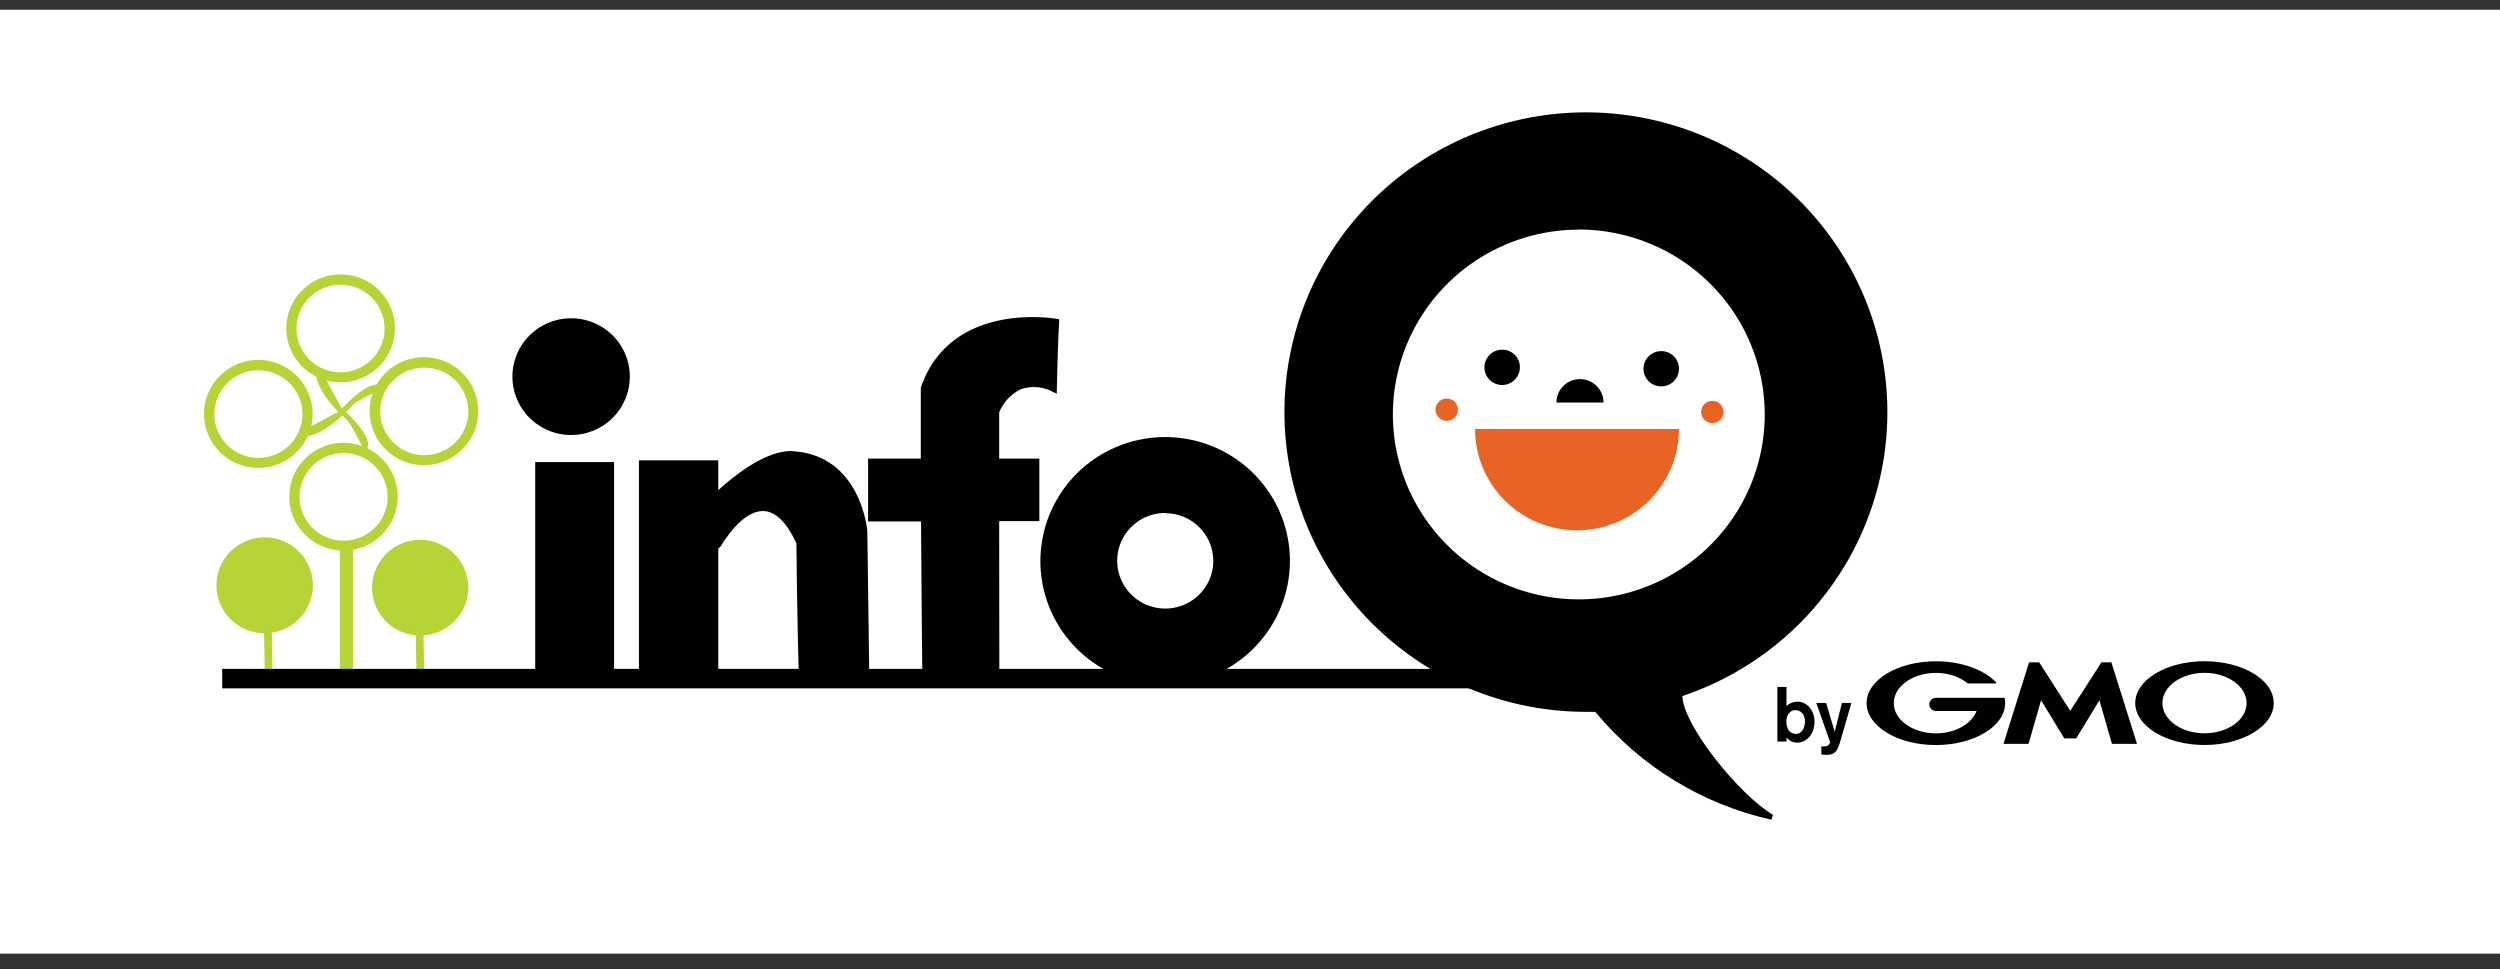 <svg width="98" height="38" viewBox="0 0 98 38" fill="none" xmlns="http://www.w3.org/2000/svg">
<rect x="0" y="0" width="98" height="38" fill="#333333" stroke="none"/>
<rect y="0.382" width="98" height="37" fill="white"/>
<path fill-rule="evenodd" clip-rule="evenodd" d="M71.017 16.397C71.018 18.135 70.5 19.834 69.529 21.279C68.559 22.724 67.179 23.851 65.564 24.517C63.949 25.182 62.172 25.356 60.458 25.018C58.744 24.679 57.169 23.842 55.933 22.614C54.697 21.385 53.855 19.82 53.514 18.115C53.173 16.411 53.347 14.644 54.016 13.039C54.685 11.433 55.818 10.061 57.271 9.095C58.724 8.13 60.432 7.614 62.18 7.614C63.341 7.614 64.49 7.841 65.562 8.282C66.634 8.723 67.608 9.37 68.429 10.186C69.249 11.001 69.9 11.97 70.344 13.036C70.788 14.101 71.017 15.244 71.017 16.397Z" fill="white"/>
<path d="M73.894 16.146C73.894 13.839 73.205 11.584 71.916 9.666C70.626 7.748 68.794 6.253 66.65 5.371C64.506 4.489 62.147 4.258 59.871 4.709C57.596 5.16 55.506 6.271 53.866 7.903C52.225 9.534 51.109 11.613 50.657 13.876C50.204 16.138 50.437 18.484 51.326 20.615C52.214 22.746 53.718 24.567 55.648 25.848C57.577 27.13 59.846 27.813 62.166 27.812C62.31 27.812 62.454 27.812 62.597 27.812C64.34 29.953 66.76 31.446 69.463 32.047C68.076 31.22 65.861 28.465 65.861 27.272V27.229C68.201 26.455 70.237 24.968 71.679 22.978C73.121 20.989 73.896 18.598 73.894 16.146ZM61.887 23.584C60.426 23.581 58.998 23.148 57.785 22.339C56.572 21.53 55.627 20.381 55.07 19.038C54.513 17.695 54.369 16.218 54.656 14.794C54.943 13.37 55.648 12.062 56.682 11.036C57.717 10.01 59.033 9.312 60.467 9.03C61.9 8.748 63.385 8.895 64.734 9.452C66.084 10.009 67.237 10.951 68.047 12.159C68.859 13.367 69.291 14.787 69.29 16.24C69.29 17.206 69.099 18.162 68.727 19.054C68.355 19.946 67.809 20.757 67.122 21.439C66.435 22.121 65.619 22.662 64.721 23.031C63.823 23.399 62.861 23.588 61.89 23.587L61.887 23.584Z" fill="#010101"/>
<path d="M69.44 32.133C66.728 31.528 64.297 30.04 62.534 27.904H62.151C59.184 27.9 56.327 26.786 54.148 24.784C51.968 22.782 50.626 20.039 50.388 17.098C50.15 14.158 51.032 11.235 52.861 8.912C54.69 6.589 57.331 5.035 60.259 4.559C63.187 4.082 66.188 4.718 68.666 6.341C71.145 7.963 72.918 10.453 73.635 13.316C74.352 16.178 73.959 19.205 72.535 21.793C71.111 24.381 68.76 26.342 65.949 27.286C65.981 28.43 68.162 31.143 69.5 31.941L69.44 32.133ZM62.646 27.698L62.678 27.738C64.284 29.715 66.478 31.137 68.945 31.801C67.564 30.716 65.76 28.356 65.76 27.269V27.152L65.826 27.132C68.606 26.228 70.942 24.317 72.369 21.778C73.796 19.239 74.209 16.259 73.526 13.432C72.842 10.604 71.113 8.136 68.682 6.518C66.251 4.901 63.296 4.254 60.407 4.705C57.517 5.156 54.904 6.672 53.088 8.952C51.273 11.232 50.387 14.109 50.608 17.009C50.829 19.909 52.141 22.619 54.281 24.601C56.422 26.583 59.235 27.691 62.16 27.704C62.304 27.704 62.447 27.704 62.586 27.704L62.646 27.698ZM61.889 23.693C60.41 23.693 58.963 23.256 57.733 22.439C56.503 21.622 55.544 20.46 54.977 19.101C54.411 17.742 54.263 16.246 54.552 14.803C54.84 13.36 55.553 12.035 56.599 10.995C57.645 9.954 58.978 9.246 60.43 8.959C61.881 8.672 63.385 8.819 64.752 9.382C66.119 9.945 67.288 10.899 68.11 12.122C68.932 13.345 69.371 14.783 69.371 16.254C69.369 18.226 68.58 20.117 67.177 21.51C65.775 22.904 63.873 23.687 61.889 23.687V23.693ZM61.889 9.002C60.448 9.002 59.039 9.427 57.84 10.223C56.641 11.019 55.707 12.151 55.156 13.475C54.604 14.8 54.459 16.257 54.741 17.662C55.022 19.068 55.716 20.359 56.736 21.373C57.755 22.386 59.053 23.076 60.467 23.356C61.881 23.636 63.347 23.492 64.678 22.944C66.01 22.395 67.149 21.466 67.95 20.275C68.75 19.083 69.178 17.682 69.178 16.249C69.178 14.326 68.41 12.482 67.043 11.122C65.677 9.762 63.823 8.998 61.889 8.996V9.002Z" fill="#010101"/>
<path d="M45.675 17.207C44.724 17.207 43.795 17.487 43.005 18.012C42.214 18.538 41.598 19.284 41.235 20.157C40.871 21.03 40.776 21.991 40.962 22.918C41.147 23.845 41.605 24.696 42.278 25.364C42.95 26.032 43.806 26.487 44.739 26.671C45.671 26.855 46.637 26.76 47.515 26.398C48.393 26.036 49.144 25.423 49.671 24.637C50.199 23.851 50.48 22.927 50.48 21.982C50.48 21.355 50.356 20.733 50.115 20.154C49.873 19.574 49.519 19.047 49.073 18.604C48.627 18.16 48.097 17.809 47.514 17.569C46.931 17.329 46.306 17.206 45.675 17.207ZM45.675 23.956C45.282 23.955 44.898 23.839 44.572 23.622C44.246 23.405 43.992 23.096 43.842 22.735C43.692 22.375 43.654 21.978 43.73 21.595C43.807 21.212 43.997 20.861 44.275 20.585C44.552 20.309 44.906 20.122 45.291 20.046C45.676 19.97 46.075 20.009 46.438 20.158C46.8 20.308 47.11 20.561 47.328 20.886C47.546 21.21 47.663 21.592 47.663 21.982C47.663 22.241 47.611 22.498 47.511 22.738C47.411 22.978 47.265 23.195 47.08 23.379C46.896 23.562 46.676 23.707 46.435 23.806C46.194 23.906 45.935 23.956 45.675 23.956Z" fill="#010101"/>
<path d="M45.675 26.86C44.707 26.86 43.762 26.575 42.957 26.04C42.153 25.506 41.526 24.746 41.156 23.858C40.785 22.969 40.688 21.991 40.877 21.048C41.066 20.104 41.532 19.238 42.216 18.557C42.9 17.877 43.772 17.414 44.721 17.226C45.669 17.039 46.653 17.135 47.547 17.503C48.441 17.871 49.205 18.494 49.742 19.294C50.28 20.094 50.566 21.035 50.566 21.996C50.561 23.285 50.044 24.519 49.128 25.43C48.212 26.341 46.971 26.855 45.675 26.86ZM45.675 17.307C44.745 17.308 43.836 17.582 43.063 18.097C42.291 18.611 41.688 19.341 41.333 20.195C40.978 21.049 40.885 21.989 41.067 22.896C41.248 23.802 41.697 24.635 42.354 25.289C43.012 25.942 43.85 26.387 44.761 26.567C45.673 26.747 46.619 26.655 47.478 26.301C48.337 25.947 49.071 25.348 49.587 24.579C50.104 23.81 50.38 22.907 50.38 21.982C50.378 20.742 49.882 19.554 49 18.677C48.118 17.801 46.922 17.308 45.675 17.307ZM45.675 24.056C45.262 24.056 44.859 23.934 44.517 23.705C44.174 23.477 43.907 23.153 43.75 22.774C43.592 22.395 43.551 21.978 43.632 21.576C43.713 21.174 43.912 20.804 44.204 20.514C44.495 20.225 44.867 20.027 45.272 19.948C45.676 19.868 46.096 19.909 46.477 20.066C46.858 20.223 47.183 20.489 47.413 20.83C47.642 21.171 47.764 21.572 47.764 21.982C47.763 22.532 47.543 23.06 47.151 23.449C46.759 23.838 46.228 24.056 45.675 24.056ZM45.675 20.108C45.302 20.109 44.938 20.219 44.629 20.425C44.319 20.632 44.078 20.924 43.936 21.267C43.793 21.609 43.757 21.986 43.83 22.349C43.903 22.713 44.082 23.046 44.346 23.308C44.61 23.57 44.946 23.748 45.311 23.82C45.677 23.892 46.055 23.855 46.4 23.713C46.744 23.571 47.038 23.331 47.245 23.023C47.452 22.715 47.562 22.353 47.562 21.982C47.56 21.486 47.36 21.011 47.006 20.662C46.653 20.312 46.174 20.116 45.675 20.117V20.108Z" fill="#010101"/>
<path d="M41.336 15.277C41.382 13.165 41.428 12.599 41.428 12.599C41.428 12.599 37.365 11.821 36.2 15.231C36.2 15.906 36.2 16.925 36.2 18.078H34.131V20.329H36.2C36.217 23.273 36.249 26.208 36.249 26.208L39.066 26.297V20.329H40.642V18.078H39.077V16.146C39.077 16.146 39.673 14.498 41.336 15.277Z" fill="#010101"/>
<path d="M39.174 26.411L36.153 26.317V26.22C36.153 26.22 36.121 23.359 36.104 20.441H34.029V17.977H36.095C36.095 16.75 36.095 15.826 36.095 15.228V15.197C37.264 11.763 41.387 12.49 41.43 12.499L41.519 12.516V12.607C41.519 12.607 41.473 13.197 41.427 15.279V15.434L41.286 15.368C41.094 15.261 40.881 15.197 40.662 15.178C40.443 15.159 40.222 15.187 40.014 15.259C39.629 15.447 39.327 15.77 39.168 16.166V17.977H40.742V20.429H39.168L39.174 26.411ZM36.354 26.125L38.97 26.205V20.229H40.547V18.178H38.97V16.112C39.147 15.655 39.494 15.283 39.94 15.073C40.148 14.996 40.37 14.961 40.592 14.969C40.815 14.978 41.033 15.031 41.234 15.125C41.269 13.574 41.303 12.908 41.318 12.685C40.722 12.602 37.333 12.267 36.308 15.259C36.308 15.872 36.308 16.824 36.308 18.089V18.189H34.231V20.24H36.305V20.34C36.323 22.958 36.349 25.579 36.354 26.125Z" fill="#010101"/>
<path d="M33.898 20.812C33.898 20.812 33.67 17.848 30.943 17.779C29.947 17.831 28.762 18.769 28.065 19.447V18.145H25.15V26.208H28.057V21.444C28.1 21.42 28.139 21.389 28.172 21.353C28.459 20.872 30.016 18.463 31.314 21.27C31.34 23.979 31.406 26.345 31.406 26.345L33.97 26.23L33.898 20.812Z" fill="#010101"/>
<path d="M31.308 26.451V26.348C31.308 26.325 31.242 23.962 31.219 21.293C30.839 20.48 30.41 20.057 29.944 20.034H29.898C29.101 20.034 28.396 21.179 28.261 21.405C28.233 21.442 28.198 21.474 28.157 21.499V26.308H25.047V18.046H28.157V19.213C28.75 18.67 29.918 17.731 30.937 17.68C33.734 17.748 33.996 20.772 33.999 20.804L34.073 26.323L31.308 26.451ZM29.898 19.831H29.947C30.5 19.857 30.992 20.326 31.406 21.224V21.267C31.429 23.628 31.484 25.753 31.495 26.237L33.866 26.125L33.794 20.807C33.794 20.652 33.524 17.946 30.94 17.871C29.887 17.929 28.621 19.039 28.126 19.514L27.953 19.677V18.246H25.266V26.105H27.968V21.39L28.014 21.362C28.047 21.342 28.078 21.319 28.106 21.293C28.287 20.953 29.006 19.831 29.898 19.831Z" fill="#010101"/>
<path d="M23.969 18.215H21.08V26.183H23.969V18.215Z" fill="#010101"/>
<path d="M24.071 26.285H20.98V18.114H24.071V26.285ZM21.193 26.082H23.881V18.317H21.182L21.193 26.082Z" fill="#010101"/>
<path d="M24.592 14.759C24.592 15.192 24.463 15.616 24.22 15.976C23.978 16.337 23.634 16.618 23.231 16.784C22.828 16.949 22.385 16.993 21.958 16.908C21.53 16.824 21.137 16.615 20.829 16.308C20.521 16.002 20.311 15.611 20.226 15.186C20.141 14.761 20.184 14.321 20.351 13.92C20.518 13.52 20.801 13.178 21.163 12.937C21.526 12.696 21.952 12.567 22.388 12.567C22.972 12.568 23.532 12.799 23.945 13.21C24.359 13.621 24.591 14.178 24.592 14.759Z" fill="#010101"/>
<path d="M22.388 17.053C21.933 17.053 21.488 16.919 21.109 16.667C20.73 16.416 20.435 16.058 20.261 15.64C20.087 15.222 20.041 14.762 20.13 14.318C20.219 13.874 20.438 13.466 20.76 13.146C21.082 12.826 21.492 12.608 21.939 12.52C22.385 12.431 22.848 12.477 23.269 12.65C23.689 12.823 24.049 13.116 24.302 13.493C24.555 13.869 24.69 14.312 24.69 14.764C24.69 15.371 24.447 15.954 24.016 16.383C23.584 16.812 22.998 17.053 22.388 17.053ZM22.388 12.679C21.972 12.679 21.565 12.801 21.219 13.031C20.873 13.261 20.604 13.588 20.445 13.97C20.285 14.352 20.244 14.772 20.325 15.178C20.406 15.584 20.606 15.956 20.901 16.249C21.195 16.541 21.57 16.741 21.977 16.821C22.386 16.902 22.808 16.86 23.193 16.702C23.577 16.544 23.906 16.276 24.137 15.932C24.368 15.588 24.491 15.184 24.491 14.77C24.491 14.216 24.269 13.684 23.874 13.292C23.48 12.9 22.945 12.68 22.388 12.679Z" fill="#010101"/>
<path d="M65.816 16.815C65.816 17.869 65.395 18.88 64.645 19.625C63.896 20.371 62.879 20.789 61.819 20.789C60.759 20.789 59.742 20.371 58.993 19.625C58.243 18.88 57.822 17.869 57.822 16.815" fill="#E96424"/>
<path d="M57.152 16.057C57.153 16.144 57.127 16.229 57.079 16.301C57.031 16.374 56.962 16.43 56.882 16.464C56.801 16.497 56.712 16.506 56.627 16.489C56.541 16.472 56.462 16.431 56.4 16.369C56.339 16.308 56.297 16.23 56.28 16.145C56.263 16.059 56.272 15.971 56.306 15.891C56.339 15.811 56.396 15.742 56.469 15.695C56.542 15.647 56.627 15.621 56.715 15.622C56.831 15.622 56.942 15.668 57.024 15.749C57.106 15.831 57.152 15.942 57.152 16.057Z" fill="#E96424"/>
<path d="M67.564 16.146C67.565 16.233 67.539 16.317 67.491 16.39C67.443 16.462 67.375 16.519 67.294 16.552C67.214 16.586 67.125 16.595 67.04 16.578C66.954 16.562 66.875 16.52 66.814 16.459C66.752 16.398 66.71 16.32 66.692 16.235C66.675 16.15 66.684 16.062 66.717 15.982C66.75 15.902 66.806 15.833 66.879 15.785C66.951 15.737 67.037 15.711 67.124 15.711C67.24 15.711 67.352 15.757 67.434 15.838C67.517 15.92 67.563 16.03 67.564 16.146Z" fill="#E96424"/>
<path d="M59.58 14.395C59.581 14.532 59.541 14.667 59.465 14.781C59.389 14.896 59.28 14.986 59.153 15.039C59.026 15.092 58.885 15.106 58.749 15.08C58.614 15.053 58.489 14.987 58.392 14.89C58.294 14.793 58.227 14.669 58.201 14.534C58.174 14.399 58.188 14.259 58.242 14.133C58.295 14.006 58.385 13.898 58.501 13.822C58.616 13.747 58.751 13.707 58.89 13.708C58.98 13.708 59.07 13.725 59.154 13.759C59.238 13.794 59.315 13.845 59.379 13.908C59.443 13.972 59.494 14.048 59.528 14.131C59.563 14.215 59.581 14.304 59.58 14.395Z" fill="#010101"/>
<path d="M65.817 14.449C65.818 14.586 65.778 14.721 65.702 14.835C65.626 14.95 65.518 15.04 65.391 15.093C65.263 15.146 65.123 15.161 64.988 15.135C64.852 15.109 64.728 15.043 64.63 14.947C64.532 14.85 64.465 14.727 64.438 14.592C64.41 14.458 64.424 14.318 64.476 14.191C64.529 14.065 64.618 13.956 64.733 13.88C64.847 13.803 64.982 13.763 65.12 13.763C65.304 13.763 65.48 13.835 65.611 13.963C65.741 14.092 65.815 14.267 65.817 14.449Z" fill="#010101"/>
<path d="M61.012 15.78C61.012 15.536 61.109 15.303 61.282 15.13C61.456 14.958 61.69 14.861 61.935 14.861C62.18 14.861 62.415 14.958 62.589 15.13C62.762 15.303 62.859 15.536 62.859 15.78" fill="#010101"/>
<path d="M13.467 21.585C13.046 21.585 12.635 21.462 12.285 21.23C11.935 20.998 11.662 20.668 11.5 20.281C11.339 19.895 11.297 19.469 11.379 19.059C11.461 18.648 11.663 18.271 11.961 17.976C12.258 17.68 12.637 17.478 13.05 17.397C13.463 17.315 13.891 17.358 14.279 17.518C14.668 17.678 15 17.95 15.234 18.298C15.467 18.646 15.591 19.055 15.591 19.474C15.588 20.033 15.364 20.569 14.966 20.964C14.569 21.36 14.03 21.583 13.467 21.585ZM13.467 17.76C13.126 17.76 12.792 17.86 12.508 18.049C12.224 18.238 12.003 18.506 11.872 18.82C11.742 19.133 11.707 19.478 11.774 19.811C11.841 20.144 12.005 20.45 12.246 20.69C12.488 20.93 12.796 21.094 13.13 21.16C13.465 21.226 13.812 21.192 14.128 21.062C14.443 20.932 14.713 20.712 14.903 20.43C15.092 20.148 15.194 19.816 15.194 19.476C15.194 19.021 15.012 18.584 14.688 18.263C14.364 17.941 13.925 17.76 13.467 17.76Z" fill="#B6D435"/>
<path d="M16.632 18.234C16.21 18.237 15.798 18.115 15.446 17.885C15.094 17.654 14.819 17.325 14.655 16.939C14.492 16.552 14.447 16.126 14.527 15.715C14.607 15.303 14.808 14.925 15.105 14.627C15.402 14.329 15.78 14.126 16.193 14.042C16.606 13.959 17.035 13.999 17.425 14.158C17.815 14.317 18.149 14.588 18.384 14.935C18.619 15.283 18.746 15.692 18.747 16.111C18.749 16.672 18.528 17.21 18.131 17.608C17.735 18.006 17.195 18.231 16.632 18.234ZM16.632 14.409C16.291 14.409 15.957 14.51 15.673 14.698C15.389 14.887 15.168 15.155 15.037 15.469C14.906 15.782 14.872 16.128 14.939 16.46C15.005 16.794 15.17 17.099 15.411 17.339C15.653 17.579 15.96 17.743 16.295 17.809C16.63 17.875 16.977 17.841 17.293 17.712C17.608 17.582 17.878 17.362 18.067 17.079C18.257 16.797 18.358 16.465 18.358 16.126C18.358 15.67 18.177 15.234 17.853 14.912C17.529 14.59 17.09 14.409 16.632 14.409Z" fill="#B6D435"/>
<path d="M13.349 14.99C12.928 14.989 12.517 14.865 12.167 14.632C11.817 14.399 11.545 14.068 11.384 13.681C11.223 13.294 11.181 12.869 11.264 12.458C11.346 12.048 11.549 11.671 11.847 11.375C12.145 11.079 12.525 10.878 12.938 10.796C13.351 10.715 13.779 10.757 14.168 10.917C14.556 11.078 14.889 11.349 15.123 11.697C15.357 12.045 15.481 12.454 15.481 12.873C15.48 13.435 15.255 13.973 14.856 14.37C14.456 14.767 13.914 14.99 13.349 14.99ZM13.349 11.162C13.008 11.162 12.674 11.263 12.39 11.451C12.106 11.64 11.885 11.908 11.754 12.222C11.623 12.535 11.589 12.881 11.656 13.214C11.722 13.546 11.887 13.852 12.128 14.092C12.37 14.332 12.677 14.496 13.012 14.562C13.347 14.629 13.694 14.595 14.01 14.465C14.325 14.335 14.595 14.115 14.785 13.832C14.974 13.55 15.076 13.218 15.076 12.879C15.076 12.423 14.894 11.987 14.57 11.665C14.246 11.343 13.807 11.162 13.349 11.162Z" fill="#B6D435"/>
<path d="M10.128 18.344C9.707 18.344 9.295 18.221 8.945 17.988C8.594 17.756 8.321 17.426 8.159 17.039C7.998 16.653 7.955 16.227 8.036 15.816C8.118 15.405 8.32 15.028 8.618 14.732C8.915 14.435 9.294 14.233 9.707 14.151C10.12 14.068 10.548 14.11 10.938 14.269C11.327 14.429 11.66 14.7 11.894 15.048C12.129 15.396 12.254 15.805 12.255 16.224C12.255 16.785 12.031 17.323 11.632 17.721C11.234 18.118 10.693 18.342 10.128 18.344ZM10.128 14.516C9.787 14.516 9.453 14.616 9.169 14.805C8.885 14.993 8.664 15.262 8.533 15.575C8.403 15.889 8.368 16.234 8.435 16.567C8.502 16.9 8.666 17.206 8.907 17.446C9.149 17.686 9.457 17.849 9.791 17.916C10.126 17.982 10.473 17.948 10.789 17.818C11.104 17.688 11.374 17.468 11.564 17.186C11.754 16.904 11.855 16.572 11.855 16.232C11.855 15.777 11.673 15.34 11.349 15.018C11.025 14.697 10.586 14.516 10.128 14.516Z" fill="#B6D435"/>
<path d="M12.164 22.944C12.164 23.295 12.06 23.639 11.864 23.931C11.668 24.224 11.389 24.452 11.062 24.587C10.736 24.722 10.377 24.758 10.03 24.689C9.683 24.621 9.364 24.452 9.114 24.204C8.864 23.956 8.694 23.639 8.624 23.294C8.555 22.95 8.59 22.592 8.726 22.267C8.861 21.942 9.09 21.665 9.384 21.47C9.678 21.274 10.023 21.17 10.377 21.17C10.85 21.171 11.303 21.358 11.638 21.69C11.973 22.023 12.162 22.473 12.164 22.944Z" fill="#B6D435"/>
<path d="M10.378 24.824C10.004 24.824 9.638 24.715 9.327 24.508C9.015 24.302 8.773 24.009 8.629 23.665C8.486 23.322 8.448 22.944 8.52 22.579C8.593 22.214 8.773 21.879 9.037 21.616C9.301 21.353 9.638 21.174 10.005 21.101C10.372 21.028 10.752 21.065 11.098 21.207C11.443 21.349 11.739 21.59 11.947 21.899C12.154 22.209 12.265 22.572 12.265 22.944C12.265 23.442 12.067 23.92 11.713 24.272C11.359 24.625 10.879 24.823 10.378 24.824ZM10.378 21.262C10.044 21.261 9.718 21.359 9.44 21.543C9.162 21.727 8.946 21.989 8.818 22.296C8.69 22.602 8.656 22.939 8.721 23.265C8.786 23.59 8.947 23.889 9.183 24.124C9.419 24.358 9.719 24.518 10.047 24.583C10.374 24.647 10.713 24.614 11.021 24.487C11.33 24.36 11.593 24.144 11.778 23.868C11.963 23.592 12.062 23.267 12.061 22.936C12.059 22.492 11.882 22.067 11.566 21.754C11.251 21.44 10.824 21.263 10.378 21.262Z" fill="#B6D435"/>
<path d="M18.257 23.038C18.257 23.39 18.152 23.733 17.956 24.026C17.76 24.318 17.48 24.546 17.154 24.68C16.827 24.814 16.468 24.849 16.121 24.781C15.774 24.712 15.456 24.542 15.206 24.294C14.956 24.045 14.786 23.728 14.718 23.383C14.649 23.038 14.685 22.681 14.82 22.357C14.956 22.032 15.186 21.755 15.48 21.56C15.774 21.365 16.12 21.261 16.473 21.262C16.947 21.262 17.401 21.45 17.735 21.783C18.07 22.116 18.257 22.568 18.257 23.038Z" fill="#B6D435"/>
<path d="M16.474 24.915C16.101 24.915 15.736 24.806 15.425 24.6C15.114 24.394 14.872 24.101 14.729 23.758C14.585 23.415 14.547 23.038 14.62 22.674C14.692 22.309 14.872 21.975 15.136 21.712C15.4 21.449 15.736 21.27 16.102 21.197C16.468 21.125 16.848 21.162 17.193 21.304C17.538 21.446 17.833 21.686 18.041 21.995C18.248 22.304 18.359 22.667 18.359 23.038C18.358 23.535 18.16 24.011 17.806 24.363C17.453 24.715 16.974 24.913 16.474 24.915ZM16.474 21.361C16.141 21.361 15.815 21.459 15.537 21.642C15.259 21.826 15.043 22.088 14.915 22.394C14.787 22.701 14.753 23.038 14.818 23.363C14.882 23.689 15.043 23.988 15.278 24.222C15.514 24.457 15.814 24.617 16.142 24.682C16.469 24.747 16.808 24.714 17.116 24.587C17.424 24.46 17.688 24.245 17.873 23.97C18.059 23.694 18.158 23.37 18.158 23.038C18.157 22.594 17.98 22.168 17.664 21.854C17.349 21.54 16.921 21.363 16.474 21.361Z" fill="#B6D435"/>
<path d="M13.835 21.324H13.326V26.405H13.835V21.324Z" fill="#B6D435"/>
<path d="M10.653 24.598L10.348 24.604L10.377 26.225L10.682 26.22L10.653 24.598Z" fill="#B6D435"/>
<path d="M16.596 24.686L16.291 24.692L16.323 26.314L16.628 26.308L16.596 24.686Z" fill="#B6D435"/>
<path d="M12.535 14.421C12.261 14.993 13.338 16.072 13.338 16.072C13.338 16.072 14.618 17.199 14.261 17.605" fill="#B6D435"/>
<path d="M14.331 17.671L14.187 17.542C14.202 17.524 14.213 17.504 14.219 17.482C14.225 17.46 14.227 17.436 14.224 17.413C14.201 17.044 13.528 16.381 13.269 16.155C13.151 16.035 12.147 15.01 12.443 14.384L12.627 14.47C12.429 14.893 13.125 15.723 13.41 16.006C13.505 16.092 14.394 16.881 14.429 17.399C14.431 17.449 14.424 17.498 14.407 17.545C14.39 17.592 14.364 17.634 14.331 17.671Z" fill="#B6D435"/>
<path d="M11.74 16.953C12.316 17.239 13.406 16.157 13.406 16.157C13.406 16.157 14.54 14.878 14.946 15.239" fill="#B6D435"/>
<path d="M11.963 17.099C11.873 17.1 11.783 17.081 11.701 17.044L11.787 16.861C12.216 17.061 13.051 16.369 13.338 16.086C13.422 15.989 14.222 15.107 14.74 15.076C14.791 15.07 14.844 15.074 14.893 15.089C14.943 15.105 14.989 15.13 15.027 15.165L14.892 15.316C14.874 15.301 14.854 15.29 14.832 15.283C14.809 15.276 14.786 15.274 14.763 15.276C14.395 15.299 13.724 15.969 13.497 16.223C13.382 16.329 12.585 17.099 11.963 17.099Z" fill="#B6D435"/>
<path d="M57.587 26.322H8.814V26.872H57.587V26.322Z" fill="#010101"/>
<path d="M57.688 26.984H8.711V26.22H57.688V26.984ZM8.915 26.783H57.492V26.411H8.915V26.783Z" fill="#010101"/>
<path d="M70.755 28.297C70.746 28.496 70.659 28.768 70.398 28.768C70.368 28.768 70.122 28.768 70.051 28.479C70.036 28.443 70.027 28.377 70.027 28.284C70.027 27.959 70.22 27.837 70.38 27.837C70.577 27.837 70.764 27.997 70.755 28.297ZM69.672 26.928V29.068H70.031V28.909C70.108 29 70.243 29.113 70.444 29.113C70.802 29.113 71.129 28.796 71.129 28.301C71.129 27.818 70.81 27.504 70.468 27.504C70.303 27.504 70.151 27.563 70.031 27.676V26.927H69.672V26.928ZM72.576 27.553L72.193 28.873L72.109 29.159C72.007 29.476 71.895 29.589 71.613 29.589C71.497 29.589 71.437 29.578 71.397 29.574V29.253C71.431 29.259 71.457 29.262 71.495 29.262C71.521 29.262 71.6 29.262 71.656 29.223C71.698 29.194 71.743 29.13 71.743 29.098L71.198 27.555H71.583L71.921 28.686L72.204 27.555H72.576V27.553ZM81.152 28.945H81.37C81.381 28.945 81.394 28.936 81.398 28.928L82.297 27.451L82.783 29.142C82.787 29.151 82.797 29.16 82.81 29.16H83.75C83.762 29.16 83.769 29.151 83.765 29.142L82.772 25.982C82.77 25.971 82.759 25.963 82.748 25.963H82.393C82.382 25.963 82.372 25.969 82.365 25.98L81.154 27.865L79.947 25.98C79.939 25.969 79.924 25.963 79.911 25.963H79.558C79.549 25.963 79.537 25.971 79.534 25.982L78.541 29.142C78.539 29.151 78.544 29.16 78.558 29.16H79.496C79.51 29.16 79.519 29.151 79.524 29.142L80.01 27.451L80.91 28.928C80.914 28.936 80.927 28.945 80.938 28.945H81.152ZM78.584 27.372C78.584 27.359 78.573 27.355 78.563 27.355H78.441H77.51H75.888C75.743 27.355 75.629 27.472 75.629 27.614C75.629 27.753 75.743 27.871 75.888 27.871H77.482C77.288 28.375 76.65 28.747 75.888 28.747C74.975 28.747 74.236 28.216 74.236 27.563C74.236 26.91 74.975 26.377 75.888 26.377C76.383 26.377 76.831 26.538 77.133 26.789C77.133 26.789 77.133 26.791 77.135 26.791C77.138 26.791 77.142 26.791 77.147 26.791H78.24C78.251 26.791 78.261 26.783 78.261 26.772C78.261 26.766 78.261 26.76 78.255 26.758C77.788 26.26 76.902 25.922 75.888 25.922C74.384 25.922 73.171 26.656 73.171 27.563C73.171 28.467 74.384 29.206 75.888 29.206C77.386 29.206 78.602 28.467 78.602 27.563C78.602 27.495 78.597 27.433 78.584 27.372ZM86.418 25.92C84.916 25.92 83.701 26.654 83.701 27.561C83.701 28.465 84.916 29.204 86.418 29.204C87.92 29.204 89.131 28.465 89.131 27.561C89.133 26.654 87.92 25.92 86.418 25.92ZM86.418 28.745C85.506 28.745 84.766 28.214 84.766 27.561C84.766 26.907 85.506 26.375 86.418 26.375C87.326 26.375 88.066 26.907 88.066 27.561C88.066 28.214 87.328 28.745 86.418 28.745Z" fill="#010101"/>
</svg>
